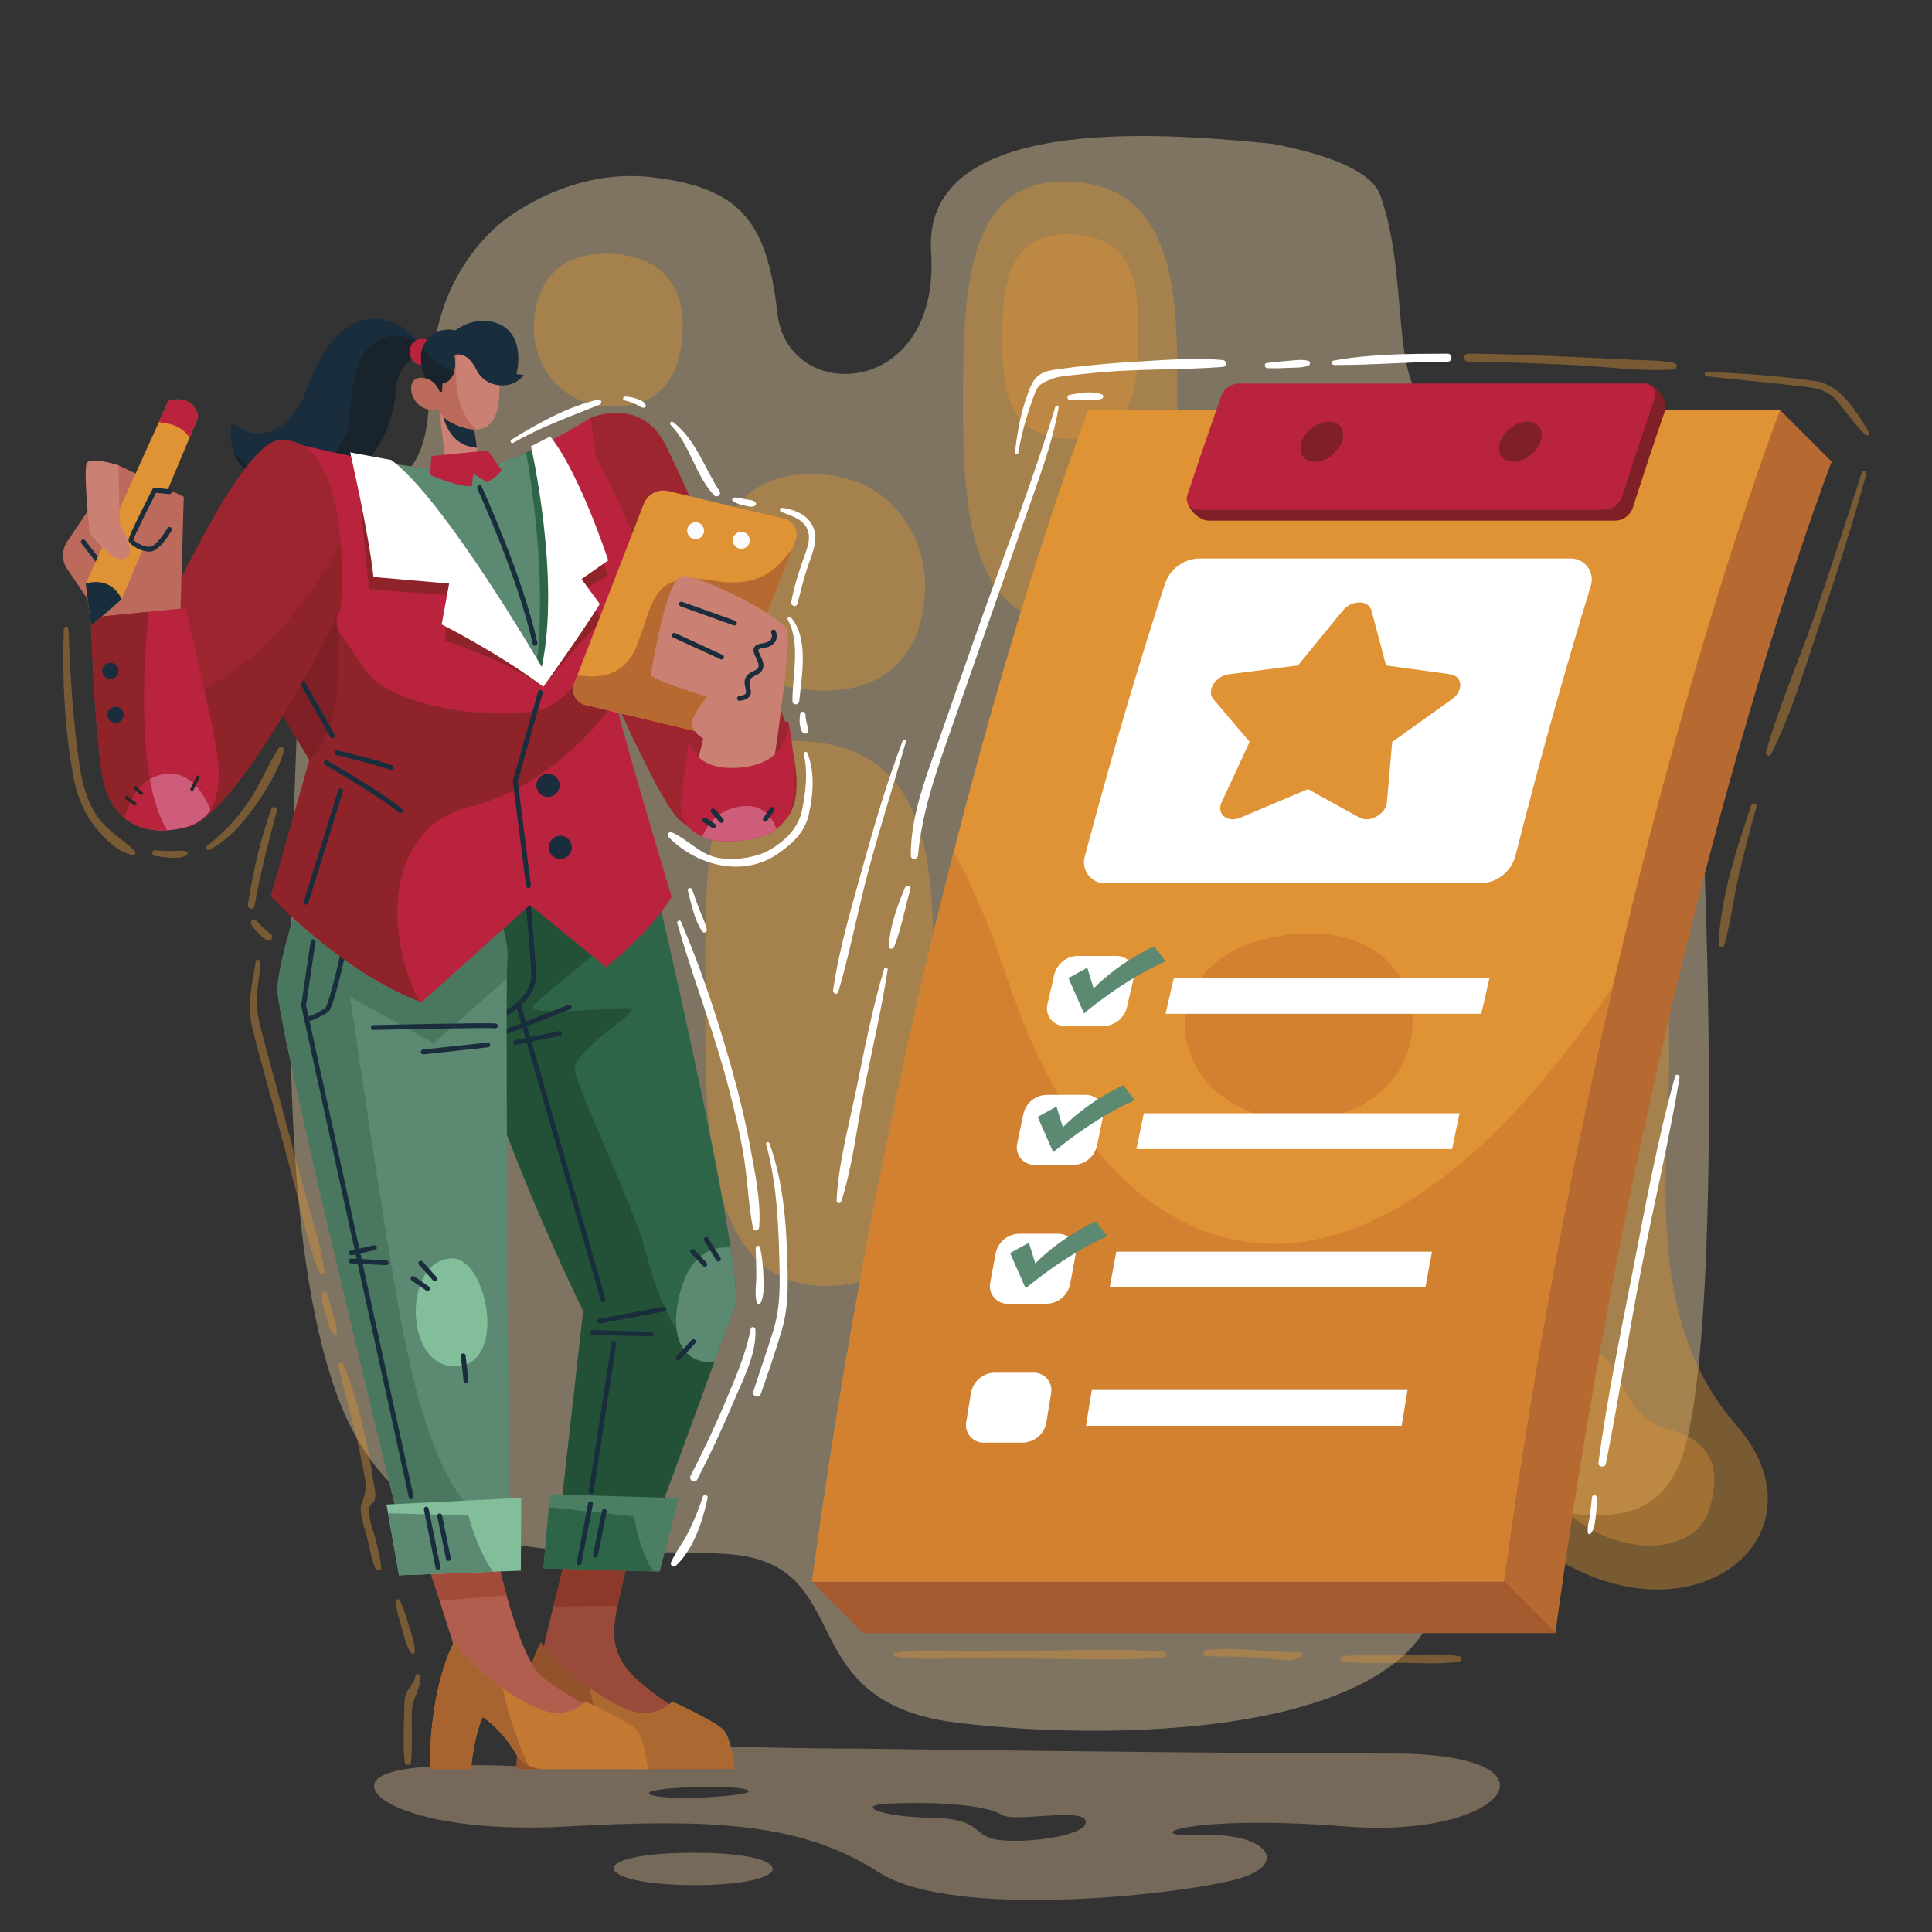 <svg xmlns="http://www.w3.org/2000/svg" xmlns:xlink="http://www.w3.org/1999/xlink" x="0" y="0" version="1.1" viewBox="0 0 600 600" xml:space="preserve" style="enable-background:new 0 0 600 600"><rect x="0" y="0" width="600" height="600" fill="#333333" stroke="none"/><style type="text/css">.st0{opacity:.4}.st1{fill:#d9ba90}.st2,.st3{opacity:.4;fill:#efd4a6}.st3{fill:#df9334}.st4{fill:#b66a31}.st5{fill:#a55a2f}.st6{fill:#df9334}.st7{fill:#d28130}.st8{fill:#7e2026}.st9{fill:#b9233e}.st10{fill:#fff}.st11{fill:#5b8972}.st12{fill:#2e6549}.st13{fill:#9a4a3b}.st14{fill:#8c392a}.st15{fill:#ac6831}.st16{fill:#91522c}.st17{fill:#225138}.st18{fill:#192d3c}.st19{fill:#4c7e63}.st20{fill:#b15e4e}.st21{fill:#a34b3b}.st22{fill:#c47932}.st23{fill:#a86430}.st24{fill:#4a7760}.st25{fill:#82be9a}.st26{fill:#9d2530}.st27{fill:#ca8073}.st28{fill:#19232c}.st29{fill:#bb6a5c}.st30{fill:#8e2429}.st31{fill:#fafcff}.st32{fill:#cd5d7a}.st33{fill:#272525}</style><switch><g><linearGradient id="SVGID_1_" x1="0" x2=".707" y1="0" y2=".707" gradientUnits="userSpaceOnUse"><stop offset="0" style="stop-color:#dddee2"/><stop offset=".181" style="stop-color:#d9dade"/><stop offset=".366" style="stop-color:#cdced2"/><stop offset=".553" style="stop-color:#b8babd"/><stop offset=".742" style="stop-color:#9b9ea0"/><stop offset=".93" style="stop-color:#777a7c"/><stop offset="1" style="stop-color:#676b6c"/></linearGradient><g id="SHADOW"><g class="st0"><path d="M216.86,575.4c-36.586-0.168-33.128,10.049-1.135,10.049 S248.005,575.544,216.86,575.4z" class="st1"/><path d="M432.703,544.587c-54.91,0-166.577-1.546-166.577-1.546 c-43.121,0-79.063-3.039-92.788,0c-13.725,3.039-4.161,5.892-4.161,5.892 s-40.828-2.882-50.663,2.645c-9.835,5.526,11.479,18.196,57.458,15.662 c45.979-2.534,73.337-0.993,96.908,14.201 c23.572,15.194,96.066,6.616,111.893,1.972 c15.827-4.643,8.761-14.37-11.843-13.498 c-20.604,0.872-5.017-6.603,45.156-2.675 C468.259,571.167,487.613,544.587,432.703,544.587z M222.619,557.987 c-20.286,1.416-27.547-1.501-14.535-2.567 C229.039,553.701,242.905,556.571,222.619,557.987z M309.439,571.293 c-7.927-1.416-4.247-6.512-20.246-6.767c-16-0.255-24.204-3.986-12.879-4.413 c18.686-0.705,30.86,0.988,34.843,3.504 c3.982,2.516,25.462-2.516,26.029,2.086 C337.751,570.305,317.366,572.709,309.439,571.293z" class="st1"/></g></g><g id="BACKGROUND"><g><path d="M523.638,448.285c-12.85,50.905-75.122-8.652-76.11,40.77 c-0.988,49.422-97.361,52.387-150.243,45.963s-30.147-49.422-71.168-52.387 s-99.833,10.571-121.578-49.724S91.689,258.998,93.172,197.715 s39.043-28.171,40.032-73.639c0.494-22.586,6.227-40.309,21.202-53.939 c0,0,0.069-0.069,0.217-0.188c2.264-1.927,21.884-17.881,47.682-14.916 c27.439,3.143,35.94,13.561,39.113,42.216 c3.173,28.655,50.816,26.52,47.742-18.958 c-3.074-45.429,80.499-35.969,105.931-33.647 c18.088,3.479,31.027,8.649,33.656,16.171 c10.379,29.653,0.494,68.202,22.734,67.214 c22.24-0.988,65.731-2.471,71.662,44.974 C529.074,220.449,536.487,397.38,523.638,448.285z" class="st2"/><g><path d="M476.735,256.642c-26.951,0-33.587,38.076-33.587,87.069 s-1.38,116.618,42.093,141.46s82.806-9.661,53.824-42.783 c-28.982-33.122-20.701-81.426-20.701-112.478S518.603,256.642,476.735,256.642z" class="st3"/><path d="M330.13,56.341c-31.555,0-31.062,38.457-31.062,71.985 s3.944,65.575,33.527,65.575c29.583,0,33.034-34.513,33.034-66.068 S367.602,56.341,330.13,56.341z" class="st3"/><path d="M331.355,72.686c-19.976,0-20.072,19.423-20.072,34.374 s2.497,29.242,21.224,29.242s20.912-15.391,20.912-29.462 S355.077,72.686,331.355,72.686z" class="st3"/><path d="M487.012,418.505c-24.867,3.981-15.792,37.273,0.144,51.489 c15.762,14.061,39.276,12.834,43.568-0.921 c2.701-8.656,4.374-20.888-12.963-25.303 C500.425,439.355,505.783,415.5,487.012,418.505z" class="st3"/><path d="M252.126,147.218c-23.742,0-30.337,17.587-30.337,36.053 s10.552,31.217,34.295,31.217s31.217-17.147,31.217-32.536 S276.748,147.218,252.126,147.218z" class="st3"/><path d="M190.59,126.264c16.759,0,21.414-12.414,21.414-25.449 s-7.448-22.035-24.207-22.035s-22.035,12.104-22.035,22.966 S173.211,126.264,190.59,126.264z" class="st3"/><path d="M245.691,230.043c-29.449,0-26.617,50.403-26.617,83.25 s-1.133,86.082,37.378,86.082s33.413-43.607,33.413-83.816 S293.263,230.043,245.691,230.043z" class="st3"/></g></g></g><g id="LIST_BOARD"><g><g><path d="M568.85,143.367l-0.01,0.029 c-0.863,2.206-55.943,144.739-85.806,363.785l-16.01-16.01 c0,0-9.741-239.86,62.408-363.814h23.408L568.85,143.367z" class="st4"/><polygon points="252.165 491.17 268.175 507.18 483.03 507.18 467.021 491.17" class="st5"/><path d="M552.841,127.356c0,0-25.952,66.62-51.992,179.103 c-12.128,52.335-24.265,114.601-33.824,184.711H252.166 c12.265-89.944,28.785-166.975,44.04-226.702 c22.216-86.875,41.776-137.112,41.776-137.112H552.841z" class="st6"/><path d="M500.849,306.459c-12.128,52.335-24.265,114.601-33.824,184.711 H252.166c12.265-89.944,28.785-166.975,44.04-226.702 c5.549,10.049,11.294,23.305,17.049,40.687 C343.031,395.04,418.347,429.63,500.849,306.459z" class="st7"/><path d="M403.096,290.018c-51.8,3.779-42.134,59.713,2.476,57.715 C450.181,345.735,450.132,286.586,403.096,290.018z" class="st7"/><path d="M517.256,127.019c-3.234,9.45-6.633,19.654-10.15,30.591 c-0.78,2.426-3.028,4.075-5.577,4.075 c-20.086,0-105.052,0-126.151,0c-2.349,0-6.123-2.594-6.793-6.507 c3.725-11.243,10.791-19.55,14.071-28.811c0.829-2.341,3.038-3.899,5.522-3.899 c19.774,0,102.717-3.036,123.93-3.036 C514.469,119.432,518.021,124.784,517.256,127.019z" class="st8"/><path d="M513.886,123.648c-3.234,9.45-6.633,19.654-10.15,30.591 c-0.78,2.426-3.028,4.075-5.577,4.075 c-20.086,0-105.052,0-126.151,0c-2.349,0-4.001-2.305-3.262-4.535 c3.725-11.243,7.26-21.522,10.54-30.783c0.829-2.341,3.038-3.899,5.522-3.899 c19.774,0,104.608,0,125.821,0 C512.99,119.098,514.651,121.414,513.886,123.648z" class="st9"/><g><path d="M416.743,137.178c-1.235,3.452-5.035,6.25-8.487,6.25 s-5.249-2.798-4.014-6.25c1.235-3.452,5.035-6.25,8.487-6.25 S417.978,133.726,416.743,137.178z" class="st8"/><path d="M478.4,137.178c-1.235,3.452-5.035,6.25-8.487,6.25 c-3.452,0-5.249-2.798-4.014-6.25c1.235-3.452,5.035-6.25,8.487-6.25 S479.635,133.726,478.4,137.178z" class="st8"/></g><g><path d="M326.451,432.636c-0.494,2.981-0.984,5.978-1.469,8.993 c-0.594,3.686-3.767,6.404-7.501,6.404h-12.04 c-3.349,0-5.909-2.999-5.379-6.306c0.489-3.046,0.981-6.074,1.478-9.085 c0.605-3.664,3.781-6.345,7.495-6.345h12.046 C324.446,426.296,327.001,429.315,326.451,432.636z" class="st10"/><path d="M334.045,389.6c-0.563,3-1.123,6.023-1.68,9.068 c-0.659,3.606-3.805,6.226-7.471,6.226h-12.037 c-3.402,0-5.968-3.087-5.357-6.433c0.559-3.056,1.12-6.089,1.684-9.101 c0.673-3.596,3.81-6.202,7.469-6.202h12.04 C332.101,383.158,334.674,386.25,334.045,389.6z" class="st10"/><path d="M342.592,346.575c-0.633,3.013-1.263,6.051-1.892,9.116 c-0.725,3.53-3.836,6.064-7.44,6.064l-12.037,0 c-3.451,0-6.03-3.173-5.333-6.553c0.633-3.074,1.268-6.123,1.903-9.145 c0.74-3.519,3.834-6.038,7.43-6.038c3.654,0,8.292,0,12.041,0 C340.72,340.019,343.303,343.193,342.592,346.575z" class="st10"/><path d="M352.116,303.554c-0.705,3.02-1.41,6.074-2.113,9.162 c-0.787,3.453-3.863,5.901-7.405,5.901h-12.015 c-3.499,0-6.087-3.257-5.308-6.668c0.707-3.098,1.415-6.163,2.121-9.193 c0.803-3.441,3.866-5.876,7.4-5.876h12.016 C350.318,296.881,352.913,300.14,352.116,303.554z" class="st10"/><path d="M331.813,303.744l4.824,10.965c0,0,12.314-10.556,25.345-16.142 l-3.541-4.686c0,0-10.329,4.499-18.803,13.084l-1.97-6.429L331.813,303.744z" class="st11"/><path d="M322.262,346.866l4.824,10.965c0,0,12.314-10.556,25.345-16.142 l-3.541-4.686c0,0-10.329,4.499-18.803,13.084l-1.97-6.429L322.262,346.866z" class="st11"/><path d="M313.695,389.147l4.824,10.965c0,0,12.314-10.556,25.345-16.142 l-3.541-4.686c0,0-10.329,4.499-18.803,13.084l-1.97-6.429L313.695,389.147z" class="st11"/></g><g><path d="M494.058,181.916c-6.911,22.432-14.989,50.554-23.379,83.715 c-1.292,5.107-5.876,8.69-11.144,8.69 c-24.517,0-92.423,0-116.352,0c-4.293,0-7.423-4.066-6.324-8.216 c9.547-36.053,18.363-64.728,24.918-84.748 c1.548-4.727,5.946-7.922,10.92-7.922c23.574,0,90.82,0,115.112,0 C492.216,173.436,495.356,177.704,494.058,181.916z" class="st10"/><path d="M425.928,189.617l4.523,17.042l19.868,2.733 c3.931,0.541,4.299,5.114,0.623,7.738l-18.58,13.265l-1.642,18.731 c-0.325,3.706-5.37,6.532-8.537,4.783l-16.006-8.844l-20.883,8.844 c-4.132,1.75-7.618-1.076-5.899-4.783l8.687-18.731l-11.264-13.265 c-2.229-2.625,0.661-7.198,4.891-7.738l21.376-2.733l13.922-17.042 C419.76,186.245,425.033,186.245,425.928,189.617z" class="st6"/></g><path d="M462.574,303.744c-0.843,3.657-1.696,7.353-2.549,11.108h-98.042 c0.853-3.755,1.706-7.451,2.549-11.108H462.574z" class="st10"/><path d="M453.269,345.735c-0.765,3.667-1.539,7.373-2.304,11.118h-98.042 c0.765-3.745,1.539-7.451,2.304-11.118H453.269z" class="st10"/><path d="M444.72,388.717c-0.686,3.667-1.373,7.373-2.059,11.108h-98.042 c0.686-3.735,1.373-7.441,2.059-11.108H444.72z" class="st10"/><path d="M437.112,431.688c-0.608,3.677-1.216,7.383-1.804,11.108h-98.042 c0.588-3.726,1.196-7.432,1.804-11.108H437.112z" class="st10"/></g><g><g><path d="M327.744,126.34c-7.211,23.727-16.345,46.978-24.549,70.381 c-4.108,11.718-8.218,23.436-12.325,35.154 c-3.797,10.835-8.09,22.176-7.999,33.818c0.011,1.439,2.063,1.383,2.197,0 c1.19-12.258,4.781-23.446,8.836-35.01 c4.11-11.718,8.219-23.435,12.329-35.153 c4.001-11.409,7.993-22.82,11.97-34.238 c3.963-11.381,8.442-22.769,10.558-34.671 C328.878,125.962,327.945,125.68,327.744,126.34L327.744,126.34z" class="st10"/></g><g><path d="M281.031,275.731c-2.319,5.586-4.748,12.041-4.963,18.15 c-0.034,0.978,1.277,1.013,1.592,0.215c2.244-5.676,3.362-12.027,5.065-17.898 C283.05,275.079,281.451,274.718,281.031,275.731L281.031,275.731z" class="st10"/></g><g><path d="M274.573,300.866c-3.564,12.021-6.002,24.379-8.486,36.66 c-2.337,11.551-5.724,23.62-6.284,35.415 c-0.041,0.863,1.21,0.97,1.458,0.197 c3.681-11.486,4.954-24.097,7.344-35.918 c2.426-11.997,5.183-23.954,7.069-36.051 C275.785,300.46,274.787,300.144,274.573,300.866L274.573,300.866z" class="st10"/></g><g><path d="M280.324,230.1c-4.792,12.516-8.591,25.457-12.173,38.365 c-3.553,12.802-7.542,25.949-9.434,39.117 c-0.151,1.052,1.321,1.532,1.639,0.452 c3.77-12.835,6.204-26.115,9.713-39.04 c3.515-12.946,7.584-25.719,11.263-38.616 C281.519,229.719,280.56,229.484,280.324,230.1L280.324,230.1z" class="st10"/></g><g><path d="M332.294,124.213c1.724-0.037,3.455-0.072,5.18-0.082 c1.539-0.009,3.163,0.2,4.64-0.274c0.526-0.169,0.777-1.048,0.171-1.312 c-2.973-1.293-7.115-0.477-10.205,0.095 C331.187,122.806,331.403,124.232,332.294,124.213L332.294,124.213z" class="st10"/></g><g><path d="M316.205,140.756c1.016-5.82,2.58-11.624,4.638-17.163 c1.099-2.958,1.298-3.992,4.461-5.359c2.579-1.115,3.906-1.318,6.582-1.609 c3.175-0.345,6.351-0.679,9.532-0.972c12.754-1.174,25.565-0.709,38.291-1.7 c1.383-0.108,1.367-2.007,0-2.139c-8.173-0.787-16.725-0.079-24.909,0.382 c-7.971,0.449-15.948,1.099-23.864,2.152 c-4.762,0.634-8.645,0.681-10.712,5.393 c-2.905,6.621-4.253,13.736-5.014,20.878 C315.147,141.186,316.106,141.32,316.205,140.756L316.205,140.756z" class="st10"/></g><g><path d="M393.602,114.344c2.25,0.061,4.47,0.01,6.716-0.108 c1.98-0.104,4.102,0.043,5.967-0.666c0.685-0.261,0.815-1.318,0-1.526 c-2.076-0.529-4.327-0.106-6.447,0.03c-2.169,0.138-4.303,0.361-6.453,0.668 C392.449,112.876,392.719,114.32,393.602,114.344L393.602,114.344z" class="st10"/></g><g><path d="M414.292,113.357c11.755,0.056,23.502-1.013,35.268-1.03 c1.602-0.002,1.605-2.495,0-2.49c-11.775,0.035-23.833,0.052-35.452,2.158 C413.324,112.137,413.528,113.353,414.292,113.357L414.292,113.357z" class="st10"/></g><g><path d="M520.212,334.284c-5.529,19.868-9.233,40.352-13.176,60.583 c-3.84,19.705-7.966,39.535-10.634,59.439 c-0.175,1.308,2.053,1.607,2.311,0.313c3.99-19.939,7.03-40.088,10.907-60.057 c3.878-19.972,8.601-39.834,11.995-59.891 C521.768,333.766,520.468,333.364,520.212,334.284L520.212,334.284z" class="st10"/></g><g><path d="M494.403,465.019c-0.213,2.143-0.447,4.291-0.794,6.417 c-0.252,1.543-0.74,3.082-0.463,4.636c0.088,0.496,0.715,0.44,0.955,0.125 c1.124-1.476,1.265-3.632,1.497-5.43c0.247-1.918,0.324-3.818,0.251-5.747 C495.813,464.075,494.494,464.106,494.403,465.019L494.403,465.019z" class="st10"/></g><g class="st0"><g><path d="M277.841,514.393c6.509,1.163,13.4,0.673,19.992,0.682 c6.946,0.009,13.892,0.022,20.837,0.027 c14.159,0.008,28.546,0.723,42.667-0.298c1.211-0.088,1.213-1.797,0-1.885 c-14.122-1.02-28.508-0.306-42.667-0.298 c-6.946,0.004-13.892,0.017-20.837,0.027 c-6.589,0.009-13.486-0.481-19.992,0.682 C277.314,513.423,277.314,514.299,277.841,514.393L277.841,514.393z" class="st6"/></g><g><path d="M374.628,514.364c5.493,0.132,10.963,0.043,16.449,0.453 c4.289,0.321,8.902,1.704,12.945-0.111c0.819-0.368,0.379-1.65-0.444-1.638 c-9.678,0.148-19.238-1.693-28.951-0.637 C373.417,512.562,373.355,514.333,374.628,514.364L374.628,514.364z" class="st6"/></g><g><path d="M416.87,515.951c5.952,0.838,12.126,0.451,18.128,0.468 c5.991,0.016,12.218,0.513,18.151-0.383c0.839-0.127,0.84-1.568,0-1.695 c-5.936-0.897-12.157-0.399-18.151-0.383 c-6,0.016-12.178-0.37-18.128,0.468 C416.115,514.532,416.115,515.845,416.87,515.951L416.87,515.951z" class="st6"/></g></g><g class="st0"><g><path d="M530.006,116.854c9.174,1.017,18.364,1.874,27.534,2.925 c5.295,0.607,9.62,0.642,13.246,5.068 c2.827,3.45,5.377,7.093,8.559,10.237c0.539,0.533,1.456-0.15,1.058-0.817 c-3.881-6.508-8.807-14.853-16.832-15.966 c-11.094-1.54-22.372-2.416-33.565-2.725 C529.165,115.552,529.207,116.765,530.006,116.854L530.006,116.854z" class="st6"/></g><g><path d="M455.951,112.322c10.633,0.032,21.277,0.556,31.899,1 c10.425,0.435,21.462,2.147,31.871,1.432 c1.081-0.074,1.439-1.711,0.269-1.985 c-3.93-0.922-8.198-0.799-12.212-1.01 c-6.434-0.338-12.87-0.63-19.307-0.9 c-10.828-0.455-21.68-0.991-32.52-1.016 C454.355,109.838,454.353,112.317,455.951,112.322L455.951,112.322z" class="st6"/></g><g><path d="M578.173,146.837c-4.718,14.565-9.406,29.139-14.385,43.617 c-4.946,14.383-11.281,28.593-15.356,43.238 c-0.249,0.895,1.101,1.517,1.535,0.647 c6.661-13.339,10.993-28.261,15.775-42.356 c5.018-14.791,9.729-29.688,13.853-44.754 C579.847,146.308,578.464,145.938,578.173,146.837L578.173,146.837z" class="st6"/></g><g><path d="M543.847,250.089c-4.565,13.576-9.559,28.684-10.096,43.107 c-0.038,1.026,1.491,1.202,1.765,0.239c1.997-7.02,2.848-14.427,4.486-21.55 c1.645-7.15,3.474-14.288,5.502-21.338 C545.812,249.475,544.197,249.048,543.847,250.089L543.847,250.089z" class="st6"/></g></g></g></g></g><g id="LEFT_LEG"><g><path d="M228.665,404.315l-6.794,18.55l-0.118,0.323l-18.255,49.845 l-29.56-2l7.186-63.923c0,0-38.746-78.296-41.148-121.043 c-2.392-42.746,48.344-53.541,63.521-11.187c0,0,0.343,1.431,0.941,4 c3.716,16.01,17.53,76.11,22.461,108.572 C228.009,394.736,228.665,400.629,228.665,404.315z" class="st12"/><g><g><path d="M210.321,286.677c4.429,15.649,10.335,30.856,14.712,46.533 c2.205,7.898,4.138,15.876,5.621,23.943c1.477,8.038,1.644,16.312,3.193,24.294 c0.222,1.142,1.84,0.775,1.918-0.26c0.609-8.011-1.28-16.821-2.725-24.692 c-1.481-8.066-3.408-16.047-5.617-23.944 c-4.383-15.673-9.533-31.393-15.96-46.356 C211.181,285.537,210.132,286.01,210.321,286.677L210.321,286.677z" class="st10"/></g><g><path d="M234.692,387.546c0.078,3.01,0.201,6.024,0.187,9.035 c-0.012,2.615-0.58,5.411,0.162,7.926c0.146,0.494,0.919,0.668,1.169,0.153 c1.198-2.46,0.93-5.386,0.877-8.079c-0.062-3.128-0.394-6.16-1.033-9.22 C235.893,386.594,234.671,386.769,234.692,387.546L234.692,387.546z" class="st10"/></g><g><path d="M233.131,412.665c-1.377,7.583-4.558,14.791-7.519,21.873 c-3.38,8.082-7.123,16.001-11.154,23.778 c-0.705,1.36,1.352,2.566,2.057,1.203 c3.976-7.682,7.665-15.497,10.997-23.48 c2.905-6.961,7.524-15.425,7.086-23.175 C234.554,412.071,233.29,411.79,233.131,412.665L233.131,412.665z" class="st10"/></g><g><path d="M218.251,464.851c-1.198,3.751-2.724,7.455-4.487,10.975 c-1.599,3.193-3.849,6.056-5.344,9.273c-0.442,0.951,0.664,1.916,1.488,1.148 c5.482-5.111,8.312-13.875,9.85-20.98 C219.97,464.285,218.558,463.889,218.251,464.851L218.251,464.851z" class="st10"/></g><g><path d="M237.935,355.356c3.471,12.699,3.905,26.154,4.177,39.242 c0.134,6.442-0.061,12.416-1.953,18.645 c-1.931,6.358-4.223,12.605-6.206,18.947 c-0.471,1.506,1.834,2.111,2.345,0.646 c2.282-6.547,4.575-13.154,6.522-19.808 c1.797-6.141,1.916-12.073,1.774-18.43 c-0.304-13.564-1.044-26.651-5.614-39.53 C238.75,354.419,237.748,354.674,237.935,355.356L237.935,355.356z" class="st10"/></g><g><path d="M213.633,276.638c1.045,4.04,2.047,9.072,4.383,12.586 c0.508,0.764,1.648,0.281,1.464-0.617c-0.43-2.101-1.504-4.142-2.278-6.149 c-0.789-2.046-1.527-4.113-2.232-6.189 C214.686,275.431,213.408,275.766,213.633,276.638L213.633,276.638z" class="st10"/></g></g><g><g><path d="M212.705,532.295c0,0-2.905,4.07-7.549,5.373 c-4.645,1.311-19.46-5.664-28.895-8.707 c-9.443-3.05-9.726-4.652-8.423-12.493 c0.598-3.595,2.33-10.791,4.024-17.528 c2.008-7.963,5.411-22.268,5.411-22.268l19.023,2.759 c0,0-3.419,14.067-4.515,19.24c-0.245,1.111-0.437,2.138-0.567,2.989 c-0.728,4.79-1.303,10.891,3.924,17.13 C200.365,525.037,212.705,532.295,212.705,532.295z" class="st13"/><path d="M196.296,479.431c0,0-3.419,14.067-4.515,19.24l-19.92,0.268 c2.008-7.963,5.411-22.268,5.411-22.268L196.296,479.431z" class="st14"/></g><g><path d="M228.164,549.417h-32.528c-1.579,0-3.104-0.383-4.468-1.081 c-1.625-0.828-3.02-2.108-3.978-3.732 c-4.622-7.848-10.278-11.382-10.278-11.382 c-2.161,4.468-3.265,12.209-3.71,16.195h-12.738 c0-26.626,7.48-39.341,7.48-39.341c3.418,4.783,9.289,10.033,15.16,14.171 c5.603,3.955,11.213,6.913,14.723,7.511 c7.189,1.234,10.899-3.372,10.899-3.372s14.041,6.292,16.287,9.213 C227.267,540.519,228.164,549.417,228.164,549.417z" class="st15"/><path d="M191.168,548.337c-1.625-0.828-3.02-2.108-3.978-3.732 c-4.622-7.848-10.278-11.382-10.278-11.382 c-2.161,4.468-3.265,12.209-3.71,16.195h-12.738 c0-26.626,7.48-39.341,7.48-39.341c3.418,4.783,9.289,10.033,15.16,14.171 C185.021,533.882,188.439,542.481,191.168,548.337z" class="st16"/></g></g><path d="M221.754,423.188l-18.255,49.845l-29.56-2l7.186-63.923 c0,0-38.746-78.296-41.148-121.043c-2.392-42.746,48.344-53.541,63.521-11.187 c0,0,0.343,1.431,0.941,4c-11.304,10.745-36.187,30.54-38.589,33.285 c-3.177,3.628,22.256,0.902,29.069,0.902c6.814,0-17.716,12.726-16.353,19.53 c1.363,6.814,17.716,41.334,21.354,54.06 C202.714,396.423,207.655,417.472,221.754,423.188z" class="st17"/><g><g><path d="M187.314,404.445c-0.326,0-0.626-0.214-0.72-0.543l-26.228-91.333 c-0.114-0.398,0.116-0.813,0.514-0.928c0.396-0.116,0.813,0.115,0.928,0.514 l26.228,91.333c0.114,0.398-0.116,0.813-0.514,0.928 C187.453,404.436,187.383,404.445,187.314,404.445z" class="st18"/></g><g><path d="M183.606,463.937c-0.038,0-0.076-0.003-0.114-0.009 c-0.41-0.062-0.691-0.445-0.628-0.854l7.053-46.078 c0.062-0.409,0.45-0.69,0.854-0.628c0.41,0.062,0.691,0.445,0.628,0.854 l-7.053,46.078C184.29,463.671,183.97,463.937,183.606,463.937z" class="st18"/></g><g><path d="M186.19,411.042c-0.354,0-0.668-0.251-0.736-0.611 c-0.077-0.407,0.191-0.799,0.598-0.876l19.982-3.761 c0.406-0.075,0.799,0.191,0.875,0.599s-0.191,0.799-0.598,0.875 l-19.982,3.761C186.283,411.038,186.236,411.042,186.19,411.042z" class="st18"/></g><g><path d="M202.177,415.038c-0.007,0-0.013,0-0.02-0l-18.102-0.47 c-0.414-0.011-0.741-0.355-0.73-0.769c0.01-0.414,0.367-0.762,0.769-0.73 l18.102,0.47c0.414,0.011,0.741,0.355,0.73,0.769 C202.916,414.715,202.583,415.038,202.177,415.038z" class="st18"/></g><path d="M228.665,404.315l-6.794,18.55 c-7.088,0.99-14.138-4.235-11.236-18.922 c3-15.167,11.216-16.951,16.265-16.491 C228.009,394.736,228.665,400.629,228.665,404.315z" class="st11"/><g><path d="M223.101,391.764c-0.251,0-0.498-0.126-0.639-0.357l-3.762-6.112 c-0.217-0.353-0.107-0.814,0.246-1.032c0.352-0.217,0.814-0.108,1.032,0.246 l3.762,6.112c0.217,0.353,0.107,0.814-0.246,1.032 C223.371,391.729,223.235,391.764,223.101,391.764z" class="st18"/></g><g><path d="M218.868,393.41c-0.199,0-0.398-0.079-0.546-0.236l-3.761-3.997 c-0.284-0.302-0.269-0.776,0.032-1.061c0.301-0.283,0.775-0.27,1.061,0.032 l3.761,3.997c0.284,0.302,0.269,0.776-0.032,1.061 C219.237,393.343,219.053,393.41,218.868,393.41z" class="st18"/></g><g><path d="M210.64,422.561c-0.18,0-0.361-0.064-0.504-0.195 c-0.307-0.279-0.329-0.753-0.051-1.06l4.702-5.172 c0.281-0.307,0.755-0.328,1.06-0.051c0.307,0.279,0.329,0.753,0.051,1.06 l-4.702,5.172C211.047,422.479,210.844,422.561,210.64,422.561z" class="st18"/></g><g><path d="M157.04,321.237c-0.299,0-0.582-0.18-0.698-0.476 c-0.151-0.386,0.039-0.821,0.424-0.973l19.748-7.758 c0.385-0.15,0.821,0.038,0.973,0.424c0.151,0.386-0.039,0.821-0.424,0.973 l-19.748,7.758C157.224,321.221,157.131,321.237,157.04,321.237z" class="st18"/></g><g><path d="M160.095,324.529c-0.348,0-0.66-0.244-0.733-0.598 c-0.084-0.405,0.177-0.802,0.583-0.886l13.635-2.821 c0.399-0.088,0.802,0.176,0.886,0.583c0.084,0.405-0.177,0.802-0.583,0.886 l-13.635,2.821C160.196,324.524,160.146,324.529,160.095,324.529z" class="st18"/></g><g><path d="M155.628,315.83c-0.332,0-0.635-0.221-0.724-0.557 c-0.107-0.4,0.131-0.812,0.531-0.918c3.356-0.895,9.771-5.838,9.553-11.707 c-0.231-6.255-1.861-23.995-1.878-24.173c-0.038-0.413,0.266-0.778,0.678-0.816 c0.414-0.038,0.778,0.266,0.816,0.678c0.016,0.179,1.65,17.96,1.883,24.255 c0.25,6.741-6.811,12.185-10.665,13.212 C155.757,315.822,155.692,315.83,155.628,315.83z" class="st18"/></g></g><g><polygon points="210.822 465.258 204.861 488.082 202.939 488.023 168.752 487.063 170.448 468.062 170.801 464.062" class="st19"/><path d="M202.939,488.023l-34.187-0.961l1.696-19.001l26.491,2.922 C196.939,470.984,198.527,481.896,202.939,488.023z" class="st12"/><g><path d="M179.828,486.105c-0.048,0-0.096-0.004-0.144-0.014 c-0.407-0.079-0.672-0.473-0.593-0.879l3.577-18.395 c0.08-0.407,0.479-0.668,0.879-0.593c0.407,0.079,0.672,0.473,0.593,0.879 l-3.577,18.395C180.494,485.857,180.18,486.105,179.828,486.105z" class="st18"/></g><g><path d="M184.938,483.721c-0.049,0-0.098-0.004-0.148-0.015 c-0.406-0.081-0.67-0.476-0.588-0.882l2.725-13.625 c0.082-0.406,0.477-0.669,0.882-0.588c0.406,0.081,0.67,0.476,0.588,0.882 l-2.725,13.625C185.601,483.474,185.288,483.721,184.938,483.721z" class="st18"/></g></g></g></g><g id="RIGHT_LEG"><g><g><g><path d="M187.458,532.299c0,0-1.284,4.069-5.412,5.373 c-4.128,1.304-21.716-5.667-32.364-8.706 c-10.657-3.059-6.441-8.206-8.255-16.049 c-0.353-1.539-2.529-8.412-4.883-15.765 c-3.157-9.814-6.657-20.481-6.657-20.481l23.981,4.686 c0,0,1.314,6.392,3.441,14.098c2.706,9.824,6.745,21.765,11.069,25.265 C176.086,526.966,187.458,532.299,187.458,532.299z" class="st20"/></g><path d="M157.311,495.455c-5.765,0.48-15.196,1.255-20.765,1.696 c-3.157-9.814-6.657-20.481-6.657-20.481l23.981,4.686 C153.869,481.357,155.183,487.749,157.311,495.455z" class="st21"/><g><path d="M201.191,549.417h-32.528c-1.579,0-3.104-0.383-4.468-1.081 c-1.625-0.828-3.02-2.108-3.978-3.732 c-4.622-7.848-10.278-11.382-10.278-11.382 c-2.161,4.468-3.265,12.209-3.71,16.195h-12.738 c0-26.626,7.48-39.341,7.48-39.341c3.418,4.783,9.289,10.033,15.16,14.171 c5.603,3.955,11.213,6.913,14.723,7.511 c7.189,1.234,10.899-3.372,10.899-3.372s14.041,6.292,16.287,9.213 C200.294,540.519,201.191,549.417,201.191,549.417z" class="st22"/><path d="M164.195,548.337c-1.625-0.828-3.02-2.108-3.978-3.732 c-4.622-7.848-10.278-11.382-10.278-11.382 c-2.161,4.468-3.265,12.209-3.71,16.195h-12.738 c0-26.626,7.48-39.341,7.48-39.341c3.418,4.783,9.289,10.033,15.16,14.171 C158.048,533.882,161.467,542.481,164.195,548.337z" class="st23"/></g></g><g><g><path d="M158.232,474.513l-5.049,0.157l-28.569,0.882 c0,0-39.168-159.083-38.472-168.789c0.696-9.706,7.628-30.501,7.628-30.501 c36.393-38.472,64.463,2.078,63.766,20.795 c-0.059,1.471-0.098,3.794-0.127,6.843 C157.056,339.686,158.232,474.513,158.232,474.513z" class="st11"/><g><g class="st0"><path d="M79.438,298.565c-1.248,7.413-2.804,13.541-0.983,21.001 c1.997,8.182,4.367,16.292,6.55,24.427 c2.207,8.223,4.413,16.445,6.62,24.668 c2.341,8.725,4.058,18.111,7.512,26.46 c0.32,0.773,1.776,0.805,1.64-0.222 c-1.033-7.788-3.719-15.518-5.75-23.1 c-2.203-8.224-4.408-16.447-6.612-24.67 c-2.204-8.223-4.414-16.445-6.612-24.67 c-1.029-3.851-2.125-7.658-2.101-11.68 c0.023-4.024,1.137-7.973,1.175-12.018 C80.884,297.959,79.578,297.732,79.438,298.565L79.438,298.565z" class="st6"/></g><g class="st0"><path d="M100.185,401.54c-0.749,1.968,0.266,4.236,0.813,6.167 c0.617,2.177,1.094,4.74,2.473,6.568c0.345,0.458,1.025,0.307,1.074-0.291 c0.177-2.152-0.688-4.38-1.289-6.427 c-0.594-2.026-1.013-4.273-1.929-6.167 C101.071,400.859,100.358,401.085,100.185,401.54L100.185,401.54z" class="st6"/></g><g class="st0"><path d="M105.024,424.306c2.987,11.775,6.395,23.327,8.403,35.337 c0.404,2.418-0.014,3.928-0.698,6.182 c-0.438,1.444-0.767,1.275-0.711,2.982 c0.092,2.814,1.347,6.029,1.993,8.776c0.749,3.185,1.366,6.405,2.526,9.469 c0.346,0.915,1.976,0.895,1.861-0.252c-0.273-2.72-0.92-5.304-1.546-7.968 c-0.677-2.881-2.318-6.594-2.244-9.547 c0.078-3.08,1.263-1.608,1.789-3.531 c0.454-1.656-0.01-3.243-0.279-4.931 c-1.981-12.46-4.637-25.26-9.39-36.988 C106.312,422.809,104.736,423.172,105.024,424.306L105.024,424.306z" class="st6"/></g><g class="st0"><path d="M122.801,497.362c0.317,2.789,1.167,5.467,1.948,8.155 c0.766,2.639,1.301,5.592,2.931,7.845c0.347,0.48,1.098,0.324,1.128-0.306 c0.135-2.778-1.023-5.528-1.826-8.155c-0.817-2.677-1.563-5.4-2.825-7.907 C123.845,496.375,122.719,496.641,122.801,497.362L122.801,497.362z" class="st6"/></g><g class="st0"><path d="M129.014,520.474c-0.33,2.282-2.125,3.567-2.904,5.581 c-0.574,1.484-0.498,2.998-0.541,4.575 c-0.147,5.456-0.445,11.084,0.099,16.515c0.13,1.295,1.926,1.317,2.031,0 c0.412-5.156,0.122-10.423,0.189-15.597 c0.052-4.028,2.771-6.895,2.728-10.856 C130.606,519.81,129.15,519.536,129.014,520.474L129.014,520.474z" class="st6"/></g></g><path d="M157.536,297.057c-0.059,1.471-0.098,3.794-0.127,6.843 l-22.687,20.05l-26.01-14.334c0,0,9.138,62.031,12.579,81.796 c3.431,19.765,10.314,68.747,29.217,80.787c1.059,0.667,1.951,1.5,2.677,2.471 l-28.569,0.882c0,0-39.168-159.083-38.472-168.789 c0.696-9.706,7.628-30.501,7.628-30.501 C130.163,237.791,158.232,278.341,157.536,297.057z" class="st24"/><path d="M140.351,390.782c-15.304,0.348-15.053,34.055,1.234,33.562 S151.209,390.535,140.351,390.782z" class="st25"/><g><path d="M135.022,397.886c-0.207,0-0.412-0.084-0.56-0.25l-4.333-4.853 c-0.276-0.309-0.249-0.783,0.06-1.059s0.782-0.249,1.059,0.06l4.333,4.853 c0.276,0.309,0.249,0.783-0.06,1.059 C135.378,397.823,135.2,397.886,135.022,397.886z" class="st18"/></g><g><path d="M132.771,400.916c-0.147,0-0.296-0.043-0.426-0.133l-4.505-3.119 c-0.341-0.236-0.426-0.703-0.19-1.043c0.235-0.341,0.705-0.426,1.043-0.19 l4.505,3.119c0.341,0.236,0.426,0.703,0.19,1.043 C133.243,400.803,133.009,400.916,132.771,400.916z" class="st18"/></g><g><path d="M144.725,429.598c-0.377,0-0.702-0.284-0.745-0.667l-0.866-7.798 c-0.045-0.412,0.251-0.783,0.663-0.829 c0.414-0.044,0.783,0.25,0.829,0.663l0.866,7.798 c0.045,0.412-0.251,0.783-0.663,0.829 C144.781,429.597,144.753,429.598,144.725,429.598z" class="st18"/></g><g><path d="M96.431,317c-0.301,0-0.585-0.183-0.7-0.481 c-0.149-0.386,0.044-0.82,0.431-0.969 c0.033-0.013,3.378-1.308,4.867-2.548c0.912-0.903,3.443-10.824,5.358-19.891 c0.085-0.405,0.487-0.662,0.889-0.579c0.405,0.086,0.665,0.484,0.579,0.889 c-0.953,4.511-4.193,19.338-5.866,20.733 c-1.679,1.4-5.142,2.74-5.289,2.796 C96.611,316.983,96.521,317,96.431,317z" class="st18"/></g><g><path d="M115.927,319.863c-0.406,0-0.74-0.324-0.75-0.732 c-0.01-0.414,0.318-0.758,0.732-0.768 c1.449-0.034,35.489-0.839,38.047-0.5 c0.411,0.055,0.699,0.432,0.645,0.843s-0.435,0.697-0.843,0.645 c-1.955-0.262-25.589,0.22-37.812,0.512 C115.939,319.863,115.933,319.863,115.927,319.863z" class="st18"/></g><g><path d="M131.436,327.449c-0.377,0-0.703-0.285-0.745-0.668 c-0.045-0.412,0.252-0.782,0.664-0.827l20.061-2.192 c0.412-0.045,0.782,0.252,0.827,0.664s-0.252,0.782-0.664,0.827 l-20.061,2.192C131.49,327.448,131.463,327.449,131.436,327.449z" class="st18"/></g><g><path d="M127.699,465.593c-0.345,0-0.655-0.239-0.732-0.59 L93.56,312.401c-0.02-0.089-0.023-0.18-0.009-0.271l2.94-19.777 c0.061-0.409,0.444-0.693,0.852-0.631c0.41,0.061,0.692,0.442,0.631,0.852 l-2.919,19.641l33.377,152.468c0.089,0.404-0.167,0.804-0.572,0.893 C127.806,465.587,127.751,465.593,127.699,465.593z" class="st18"/></g><g><path d="M109.092,389.835c-0.344,0-0.654-0.238-0.731-0.587 c-0.09-0.404,0.165-0.805,0.569-0.895L116.146,386.75 c0.403-0.094,0.804,0.165,0.895,0.569c0.09,0.404-0.165,0.805-0.569,0.895 l-7.216,1.604C109.2,389.83,109.146,389.835,109.092,389.835z" class="st18"/></g><g><path d="M119.949,392.899c-0.012,0-0.024-0-0.037-0.001l-10.958-0.534 c-0.414-0.02-0.732-0.372-0.712-0.786c0.02-0.414,0.359-0.736,0.786-0.712 l10.958,0.534c0.414,0.02,0.732,0.372,0.712,0.786 C120.678,392.587,120.347,392.899,119.949,392.899z" class="st18"/></g></g><g><polygon points="161.879 465.16 161.752 487.778 153.144 488.102 123.927 489.21 120.506 469.944 120.025 467.238" class="st25"/><path d="M153.144,488.102l-29.217,1.108L120.506,469.944l24.981,0.755 C145.487,470.699,148.301,481.67,153.144,488.102z" class="st11"/><g><path d="M136.012,487.487c-0.35,0-0.663-0.246-0.734-0.602l-3.64-18.068 c-0.082-0.406,0.181-0.801,0.587-0.883c0.404-0.08,0.802,0.181,0.883,0.587 l3.64,18.068c0.082,0.406-0.181,0.801-0.587,0.883 C136.111,487.482,136.062,487.487,136.012,487.487z" class="st18"/></g><g><path d="M139.262,484.757c-0.348,0-0.661-0.244-0.733-0.599l-2.729-13.259 c-0.083-0.406,0.177-0.802,0.583-0.886 c0.407-0.085,0.802,0.177,0.886,0.583l2.729,13.259 c0.083,0.406-0.177,0.802-0.583,0.886 C139.363,484.752,139.312,484.757,139.262,484.757z" class="st18"/></g></g></g></g></g><g id="LEFT_UPPER_ARM"><g><path d="M183.411,129.774c0,0,15.337-6.786,23.045,7.979 c7.708,14.765,34.927,79.775,34.927,79.775s13.489,32.304,0,38.808 c-13.489,6.504-22.883,5.058-30.351-1.686 c-7.467-6.745-27.621-54.863-27.621-54.863s-13.45-37.899-13.389-48.365 C170.084,140.956,183.411,129.774,183.411,129.774z" class="st26"/><g><path d="M159.408,137.523c8.565-4.944,17.656-8.136,26.763-11.842 c0.966-0.393,0.626-1.856-0.441-1.601c-9.557,2.288-18.616,7.325-26.888,12.473 C158.229,136.934,158.779,137.886,159.408,137.523L159.408,137.523z" class="st10"/></g><g><path d="M193.953,124.364c1.17,0.224,2.27,0.602,3.349,1.111 c0.857,0.404,1.681,1.187,2.662,1.133c0.374-0.021,0.711-0.373,0.584-0.766 c-0.355-1.102-1.593-1.518-2.592-1.918c-1.222-0.489-2.531-0.687-3.838-0.778 C193.427,123.098,193.264,124.232,193.953,124.364L193.953,124.364z" class="st10"/></g><g><path d="M208.256,131.952c6.151,6.242,7.585,15.608,13.552,21.898 c0.817,0.861,2.329-0.265,1.664-1.284 c-4.691-7.183-7.468-16.234-14.512-21.527 C208.422,130.635,207.806,131.495,208.256,131.952L208.256,131.952z" class="st10"/></g></g></g><g id="HEAD"><g><g><path d="M148.465,141.433c-0.652,1.562-2.281,3.345-2.281,3.345 c-4.997,0.341-7.856-1.68-7.856-1.68l-2.279-18.926l0.878,0.227l9.385,2.491 l1.797,12.171L148.465,141.433z" class="st27"/><path d="M148.109,139.06c-9.767-0.747-11.035-11.061-11.183-14.661 l9.385,2.491L148.109,139.06z" class="st18"/></g><g><g><path d="M130.935,109.199c0,0-7.748,3.905-8.07,11.943 c-0.322,8.038-5.032,29.615-29.569,29.753 c-13.559,0.063-18.779-5.184-20.655-10.281 c-1.783-4.776-0.626-9.413-0.626-9.413 c7.955,7.062,18.618,3.135,23.747-11.513 c5.128-14.634,13.987-22.54,23.584-20.362 c5.749,1.303,8.776,4.605,10.261,7.024 C130.621,107.972,130.935,109.199,130.935,109.199z" class="st18"/><path d="M130.935,109.199c0,0-7.748,3.905-8.07,11.943 c-0.322,8.038-5.032,29.615-29.569,29.753 c-13.559,0.063-18.779-5.184-20.655-10.281 c14.064,15.349,35.031,3.151,35.906-10.252 c0.924-14.112,2.604-22.49,10.659-25.429 c4.335-1.578,7.966-0.202,10.401,1.416 C130.621,107.972,130.935,109.199,130.935,109.199z" class="st28"/></g><g><path d="M154.88,124.819c-0.64,5.362-2.826,8.419-6.948,8.552 c-2.047,0.089-4.552-0.56-7.586-2.021c-9.13-4.383-8.236-24.831-0.114-27.015 c0.789-0.21,1.532-0.364,2.231-0.461 C155.142,102.077,155.77,117.231,154.88,124.819z" class="st27"/><path d="M147.932,133.372c-2.047,0.089-4.552-0.56-7.586-2.021 c-9.13-4.383-8.236-24.831-0.114-27.015c0.789-0.21,1.532-0.364,2.231-0.461 C140.42,118.637,141.709,127.676,147.932,133.372z" class="st29"/></g><path d="M133.192,105.728c0,0-2.384-1.312-4.707,0.458 c-2.322,1.77-1.253,8.254,3.26,6.838 C136.258,111.607,135.222,106.591,133.192,105.728z" class="st9"/><g><path d="M162.649,116.449c-3.378,4.736-11.735,4.405-14.729-1.68 c-2.979-6.085-6.763-4.521-6.763-4.521c0.318,2.155,0.23,3.791-0.08,5.029 c-0.925,3.585-3.715,3.827-3.715,3.827l-0.068,2.463l-2.649,0.377 c0,0-5.882-8.093-3.184-14.471c0.031-0.072,0.062-0.158,0.093-0.229 c2.931-6.415,9.915-4.672,9.915-4.672s5.843-4.755,12.863-2.199 c9.389,3.419,6.061,15.826,6.061,15.826L162.649,116.449z" class="st18"/><path d="M141.078,115.277c-0.925,3.585-3.715,3.827-3.715,3.827 l-0.068,2.463l-2.649,0.377c0,0-5.882-8.093-3.184-14.471 C133.217,112.19,137.957,114.336,141.078,115.277z" class="st28"/></g><path d="M136.736,122.344l0.646,2.831c0,0-0.959,3.345-5.513,1.643 c-4.933-1.844-6.123-10.349-0.255-9.454 C134.175,117.754,136.161,119.819,136.736,122.344z" class="st29"/></g></g></g><g id="BODY"><g><path d="M208.574,278.558c-6.64,10.992-20.347,21.79-20.347,21.79 l-23.684-19.281l-33.616,30.187c-0.225-0.089-0.461-0.178-0.687-0.267 c-24.778-9.597-46.089-32.686-46.089-32.686l11.963-42.329 c0,0-13.378-21.597-16.651-31.37c-1.455-4.358-1.381-17.602-0.271-31.262 c0.409-5.094,0.975-10.236,1.644-15.013 c1.57-11.152,3.776-20.246,6.27-21.69c0,0,16.577,4.266,33.122,7.071 c11.277,1.925,22.541,3.166,28.51,1.911c6.551-1.363,14.119-4.646,20.514-7.867 c8.002-4.037,14.158-7.979,14.158-7.979l1.712,12.34 c0,0,15.6,28.556,14.811,36.922c-0.148,1.601-0.576,4.013-1.152,6.866 c-2.442,12.008-7.729,31.82-7.729,31.82 C195.769,236.109,208.574,278.558,208.574,278.558z" class="st9"/><g><g class="st0"><path d="M84.268,251.235c-3.465,9.528-5.706,19.676-7.295,29.676 c-0.211,1.327,1.804,1.914,2.043,0.563 c1.788-10.1,4.335-19.866,6.975-29.765 C86.291,250.584,84.656,250.168,84.268,251.235L84.268,251.235z" class="st6"/></g><g class="st0"><path d="M78.016,287.056c1.273,1.988,2.825,3.639,4.828,4.9 c1.278,0.804,2.375-1.158,1.169-2.001c-1.651-1.155-3.179-2.527-4.425-4.112 C78.884,284.949,77.409,286.108,78.016,287.056L78.016,287.056z" class="st6"/></g></g><path d="M198.783,185.902c-2.442,12.008-7.729,31.82-7.729,31.82 s-17.179,25.958-45.404,32.909c-24.19,5.954-27.561,36.35-15.41,60.358 c-24.778-9.597-46.089-32.686-46.089-32.686l11.963-42.329 c0,0-13.378-21.597-16.651-31.37c-2-5.989-1.108-28.696,1.374-46.275 c5.801,15.414,23.55,35.474,31.875,48.741 c8.563,13.636,41.809,16.174,54.482,13.674 C176.418,218.925,191.341,197.441,198.783,185.902z" class="st30"/><path d="M96.115,235.973c0,0-13.378-21.597-16.651-31.37 c-1.455-4.358-1.381-17.602-0.271-31.262 c5.628-6.587,10.287-8.054,10.287-8.054l11.225,7.578 C105.539,186.159,109.122,225.777,96.115,235.973z" class="st8"/><g><path d="M103.237,229.233c-0.262,0-0.516-0.137-0.654-0.382l-12.341-21.91 c-0.204-0.361-0.076-0.818,0.285-1.021c0.358-0.204,0.818-0.077,1.021,0.285 l12.341,21.91c0.204,0.361,0.076,0.818-0.285,1.021 C103.489,229.203,103.362,229.233,103.237,229.233z" class="st18"/></g><g><path d="M95.064,280.967c-0.073,0-0.148-0.011-0.222-0.034 c-0.396-0.122-0.617-0.542-0.495-0.938l10.704-34.595 c0.123-0.395,0.544-0.618,0.938-0.495c0.396,0.122,0.617,0.542,0.495,0.938 l-10.704,34.595C95.681,280.761,95.385,280.967,95.064,280.967z" class="st18"/></g><g><path d="M124.356,252.509c-0.172,0-0.345-0.059-0.486-0.179 c-5.565-4.746-22.754-14.709-22.927-14.81 c-0.359-0.207-0.481-0.666-0.273-1.024c0.208-0.359,0.667-0.481,1.024-0.273 c0.711,0.411,17.481,10.132,23.149,14.966c0.315,0.269,0.353,0.742,0.084,1.058 C124.779,252.42,124.568,252.509,124.356,252.509z" class="st18"/></g><g><path d="M121.348,239.109c-0.092,0-0.185-0.017-0.275-0.052 c-3.985-1.575-16.525-4.525-16.652-4.555 c-0.403-0.094-0.653-0.498-0.559-0.901s0.495-0.657,0.901-0.559 c0.52,0.122,12.774,3.005,16.86,4.619c0.385,0.152,0.574,0.588,0.422,0.973 C121.929,238.93,121.647,239.109,121.348,239.109z" class="st18"/></g><path d="M176.402,181.393c-1.64,12.973-5.822,24.592-7.294,28.404 c-0.334,0.85-0.523,1.311-0.523,1.311l-15.638-23.006l-32.719-44.394 c11.277,1.925,22.541,3.166,28.51,1.911c4.635-0.96,9.773-2.89,14.659-5.076 c1.762-0.791,3.493-1.613,5.141-2.427c0.242-0.128,0.483-0.246,0.714-0.364 c0.417,1.42,0.869,3.058,1.358,4.843 C173.668,153.854,177.685,171.259,176.402,181.393z" class="st11"/><path d="M176.402,181.393c-1.64,12.973-5.822,24.592-7.294,28.404 l-2.551-2.514c3.463-27.68-1.855-59.568-3.16-66.739 c1.762-0.791,3.493-1.613,5.141-2.427c0.393,0.777,1.147,2.341,2.073,4.479 C173.668,153.854,177.685,171.259,176.402,181.393z" class="st12"/><g><path d="M166.144,200.537c-0.345,0-0.656-0.24-0.732-0.591 c-4.396-20.319-17.059-47.934-17.187-48.21 c-0.173-0.376-0.009-0.822,0.367-0.995c0.375-0.175,0.822-0.009,0.995,0.367 c0.128,0.278,12.859,28.043,17.29,48.521 c0.088,0.405-0.169,0.804-0.574,0.892 C166.25,200.532,166.196,200.537,166.144,200.537z" class="st18"/></g><path d="M110.83,142.411c0,0,2.308,28.488,3.799,40.535l24.749,1.94 l-1.186,14.108c0,0,16.643,5.007,30.547,14.3c0,0,12.335-15.257,18.509-20.973 l-7.155-8.411l8.663-5.219c0,0-8.877-23.885-18.132-34.041l-1.763,1.122 c0,0,5.22,37.558-0.631,62.084c0,0-30.488-46.248-46.937-56.909L110.83,142.411z" class="st30"/><path d="M108.752,140.502c0,0,5.783,25.042,7.231,38.681l23.496,2.047 l-2.311,12.694c0,0,17.7,8.897,31.572,19.372c0,0,12.392-17.324,17.529-25.735 l-5.676-7.726l8.29-5.801c0,0-8.792-27.018-18.01-38.486l-5.972,3.061 c0,0,9.289,40.733,3.348,68.53c0,0-30.323-52.265-46.735-64.28L108.752,140.502z" class="st10"/><path d="M155.801,146.042c0,0-1.521,2.216-4.587,3.758l-4.223-2.726 l-0.45,3.944c-5.199,0.002-12.953-3.504-12.953-3.504l0.389-5.882 l17.487-1.716L155.801,146.042z" class="st9"/><g><path d="M164.125,275.82c-0.372,0-0.695-0.277-0.743-0.656l-4.104-32.487 c-0.013-0.1-0.005-0.201,0.022-0.298l7.786-27.536 c0.113-0.399,0.528-0.63,0.926-0.518c0.398,0.113,0.63,0.527,0.518,0.926 l-7.744,27.389l4.084,32.336c0.052,0.411-0.239,0.786-0.65,0.838 C164.188,275.818,164.156,275.82,164.125,275.82z" class="st18"/></g><ellipse cx="170.153" cy="244.068" class="st18" rx="3.6" ry="3.6" transform="matrix(0.027 -1 1 0.027 -78.492 407.461)"/><ellipse cx="173.972" cy="263.334" class="st18" rx="3.6" ry="3.6" transform="matrix(0.027 -1 1 0.027 -94.035 430.017)"/></g></g><g id="LEFT_ARM"><g><g><path d="M247.068,167.789l-1.029,2.647l-20.569,53.07 c-1.186,3.059-4.451,4.775-7.637,4.01l-36.011-8.588 c-2.951-0.706-4.608-3.853-3.51-6.686l1.02-2.618l20.579-53.1 c1.186-3.059,4.451-4.775,7.638-4.01l36.001,8.579 C246.509,161.799,248.166,164.956,247.068,167.789z" class="st6"/><path d="M246.039,170.436l-20.569,53.07 c-1.186,3.059-4.451,4.775-7.637,4.01l-36.011-8.588 c-2.951-0.706-4.608-3.853-3.51-6.686l1.02-2.618 c4.657,0.941,14.098,1.441,18.206-8.569 c5.549-13.559,4.412-24.02,23.854-20.746 C235.97,182.76,241.087,176.848,246.039,170.436z" class="st4"/><circle cx="216.027" cy="164.818" r="2.627" class="st31"/><circle cx="230.21" cy="167.795" r="2.627" class="st31"/></g><g><g><path d="M246.46,247.046c-0.471,4.873-2.363,8.206-5.333,10.412 c-3.579,2.677-8.706,3.706-14.775,3.804 c-3.353,0.049-6.098-0.48-8.285-1.441 c-5.059-2.196-7.108-6.618-6.618-11.216 c0.696-6.579,2.598-19.403,2.598-19.403 c8.843-11.785,30.844-4.853,30.844-4.853S247.499,236.301,246.46,247.046z" class="st9"/><path d="M241.127,257.458c-3.579,2.677-8.706,3.706-14.775,3.804 c-3.353,0.049-6.098-0.48-8.285-1.441c0.578-1.343,1.353-2.755,2.412-4.069 c0.657-0.833,1.441-1.627,2.353-2.343c1.833-1.451,4.206-2.559,7.255-2.98 c3.99-0.559,6.696,0.686,8.51,2.667 C239.764,254.34,240.568,255.889,241.127,257.458z" class="st32"/><g><path d="M221.567,257.211c-0.141,0-0.283-0.04-0.409-0.122l-2.723-1.775 c-0.347-0.227-0.445-0.691-0.219-1.038c0.228-0.347,0.693-0.443,1.038-0.219 l2.723,1.775c0.347,0.227,0.445,0.691,0.219,1.038 C222.052,257.091,221.812,257.211,221.567,257.211z" class="st18"/></g><g><path d="M224.054,255.554c-0.208,0-0.415-0.086-0.563-0.254l-2.604-2.959 c-0.273-0.311-0.244-0.785,0.067-1.059 c0.311-0.274,0.785-0.244,1.059,0.067l2.604,2.959 c0.273,0.311,0.244,0.785-0.067,1.059 C224.407,255.492,224.23,255.554,224.054,255.554z" class="st18"/></g><g><path d="M237.666,255.199c-0.147,0-0.296-0.043-0.426-0.133 c-0.341-0.236-0.426-0.703-0.19-1.043l2.13-3.078 c0.236-0.341,0.704-0.426,1.043-0.19c0.341,0.236,0.426,0.703,0.19,1.043 l-2.13,3.078C238.137,255.086,237.903,255.199,237.666,255.199z" class="st18"/></g><path d="M240.646,234.261c-2.206,2.02-5.559,3.667-10.657,4.118 c-6.833,0.608-10.745-1.078-12.971-3.167c-2.863-2.677-2.971-6.01-2.971-6.01 c0.559-0.735,1.157-1.402,1.814-2c7.461-6.883,20.628-4.863,26.295-3.569 c1.706,0.392,2.735,0.716,2.735,0.716S245.205,230.085,240.646,234.261z" class="st26"/></g><g><path d="M242.156,223.634c-0.618,4.579-1.196,8.5-1.51,10.628 c-2.206,2.02-5.559,3.667-10.657,4.118 c-6.833,0.608-10.745-1.078-12.971-3.167l1.363-5.843 c0,0-1.49-0.824-2.52-2.167c-0.735-0.951-1.235-2.167-0.804-3.53 c1.039-3.294,4.539-7.294,4.539-7.294s-17.853-5.373-17.51-6.932 c0.353-1.569,4.765-29.364,9.539-30.501 c4.333-1.049,31.187,12.304,32.746,16.628 C245.333,198.231,243.627,212.761,242.156,223.634z" class="st27"/><g><path d="M228.086,194.249c-0.084,0-0.169-0.014-0.253-0.044L211.369,188.312 c-0.39-0.14-0.593-0.569-0.453-0.959c0.139-0.39,0.568-0.593,0.959-0.453 l16.464,5.893c0.39,0.14,0.593,0.569,0.453,0.959 C228.683,194.058,228.394,194.249,228.086,194.249z" class="st18"/></g><g><path d="M224.1,204.82c-0.104,0-0.211-0.022-0.312-0.068l-14.731-6.759 c-0.376-0.173-0.542-0.618-0.369-0.995c0.172-0.376,0.617-0.541,0.995-0.369 l14.731,6.759c0.376,0.173,0.542,0.618,0.369,0.995 C224.656,204.658,224.384,204.82,224.1,204.82z" class="st18"/></g><g><path d="M229.645,217.645c-0.37,0-0.691-0.273-0.742-0.649 c-0.056-0.411,0.232-0.789,0.643-0.844c1.358-0.184,1.846-0.514,2.016-0.758 c0.245-0.353,0.103-0.981-0.062-1.709c-0.345-1.528-0.866-3.836,2.532-5.278 c0.797-0.338,1.292-0.749,1.47-1.219c0.299-0.792-0.215-1.866-0.713-2.904 c-0.56-1.17-1.089-2.274-0.562-3.243c0.349-0.643,1.087-1.029,2.255-1.179 c1.587-0.205,2.64-0.707,3.046-1.451c0.455-0.835,0.017-1.806,0.012-1.816 c-0.178-0.374-0.019-0.821,0.355-1c0.375-0.177,0.821-0.019,1,0.355 c0.032,0.067,0.775,1.665-0.05,3.178 c-0.655,1.201-2.058,1.948-4.171,2.22 c-0.719,0.093-1.055,0.272-1.129,0.408c-0.161,0.295,0.278,1.21,0.598,1.878 c0.604,1.261,1.289,2.691,0.763,4.083c-0.333,0.881-1.081,1.558-2.287,2.069 c-2.245,0.953-1.998,2.049-1.655,3.567c0.211,0.938,0.452,2-0.17,2.895 c-0.511,0.735-1.479,1.177-3.047,1.389 C229.712,217.643,229.678,217.645,229.645,217.645z" class="st18"/></g></g></g><g><g><path d="M227.587,155.568c0.959,0.76,2.205,1.091,3.387,1.354 c1.095,0.244,2.431,0.737,3.46,0.16c0.399-0.224,0.481-0.818,0.146-1.135 c-0.806-0.765-2.04-0.676-3.092-0.889c-1.12-0.226-2.315-0.612-3.462-0.549 C227.548,154.536,227.133,155.208,227.587,155.568L227.587,155.568z" class="st10"/></g><g><path d="M242.671,158.985c3.151,1.303,7.029,2.114,8.266,5.96 c0.934,2.901-0.641,6.305-1.568,8.997 c-1.472,4.273-2.864,8.575-3.624,13.04 c-0.21,1.233,1.589,1.786,1.912,0.527c0.983-3.835,1.887-7.662,3.143-11.42 c1.034-3.094,2.656-6.5,2.347-9.867c-0.497-5.417-5.221-7.815-10.128-8.499 C242.182,157.606,241.886,158.66,242.671,158.985L242.671,158.985z" class="st10"/></g><g><path d="M244.657,192.432c4.053,7.354,1.405,17.299,1.445,25.29 c0.007,1.387,1.992,1.335,2.119,0c0.731-7.691,3.066-19.68-2.644-26 C245.121,191.217,244.343,191.862,244.657,192.432L244.657,192.432z" class="st10"/></g><g><path d="M248.517,221.647c-0.173,1.103-0.281,2.185-0.113,3.295 c0.152,1.002,0.279,2.284,1.26,2.793c0.526,0.273,1.072,0.023,1.27-0.517 c0.312-0.851-0.19-1.645-0.385-2.481c-0.22-0.944-0.391-1.903-0.42-2.872 C250.102,220.986,248.667,220.695,248.517,221.647L248.517,221.647z" class="st10"/></g><g><path d="M249.628,234.222c1.322,5.688,0.583,11.778-0.564,17.446 c-1.129,5.579-5.401,9.669-10.27,12.411 c-4.424,2.492-12.272,3.459-17.239,1.976 c-4.866-1.453-8.394-5.666-13.029-7.593c-0.874-0.363-1.449,0.911-0.874,1.502 c8.591,8.825,23.008,12.699,33.799,5.256 c4.548-3.137,8.459-6.635,9.711-12.177 c1.411-6.246,1.954-13.088-0.385-19.138 C250.505,233.201,249.451,233.46,249.628,234.222L249.628,234.222z" class="st10"/></g></g></g></g><g id="RIGHT_ARM"><g><path d="M31.709,198.406c-0.373,0-0.695-0.277-0.743-0.656 c-0.052-0.411,0.239-0.786,0.65-0.838l22.717-2.869 c0.414-0.049,0.786,0.239,0.838,0.65c0.052,0.411-0.239,0.786-0.65,0.838 l-22.717,2.869C31.772,198.404,31.741,198.406,31.709,198.406z" class="st18"/></g><g><g><g class="st0"><path d="M19.818,195.25c-0.548,15.008,0.207,30.173,2.778,44.998 c1.023,5.897,2.971,11.359,6.636,16.145 c2.824,3.688,7.181,8.329,11.965,9.124c0.668,0.111,1.231-0.647,0.694-1.192 c-3.905-3.95-8.621-6.217-11.844-11.037 c-3.58-5.354-4.802-11.502-5.655-17.774 c-1.813-13.318-2.658-26.837-3.138-40.264 C21.22,194.326,19.852,194.325,19.818,195.25L19.818,195.25z" class="st6"/></g><g class="st0"><path d="M47.916,265.773c2.959,0.407,7.219,1.286,9.985-0.108 c0.556-0.28,0.38-1.114-0.167-1.276c-1.445-0.428-3.032-0.111-4.527-0.094 c-1.692,0.019-3.376-0.071-5.059-0.238 C47.179,263.96,46.94,265.639,47.916,265.773L47.916,265.773z" class="st6"/></g><g class="st0"><path d="M65.059,263.935c5.477-2.93,9.794-7.565,13.395-12.565 c3.874-5.38,7.937-11.804,9.731-18.228c0.288-1.032-1.137-1.592-1.696-0.715 c-3.359,5.275-5.68,11.139-9.177,16.371 c-3.658,5.474-7.999,9.922-13.105,14.031 C63.564,263.348,64.384,264.296,65.059,263.935L65.059,263.935z" class="st6"/></g></g><g><g><path d="M105.77,189.133c0,0-31.069,64.07-47.697,67.688 c-12.412,2.696-21.471-13.961-20.128-32.501 c0.451-6.285,2.088-12.775,5.196-18.804 c12.285-23.854,32.462-68.531,43.962-68.874 c13.314-0.402,17.501,16.853,18.648,31.677 C106.613,179.407,105.77,189.133,105.77,189.133z" class="st26"/><path d="M105.77,189.133c0,0-31.069,64.07-47.697,67.688 c-12.412,2.696-21.471-13.961-20.128-32.501 c3.304-1.98,7.049-3.598,11.226-4.706 c29.717-7.892,48.952-35.972,56.58-51.296 C106.613,179.407,105.77,189.133,105.77,189.133z" class="st30"/></g><g><g><path d="M56.034,190.542l1.033-36.257l-20.291-9.797l-15.949,23.761 c-1.709,2.546-1.702,5.873,0.016,8.413l10.868,16.06L56.034,190.542z" class="st29"/><g><path d="M33.978,179.454c-0.224,0-0.445-0.1-0.592-0.29l-8.118-10.438 c-0.254-0.327-0.196-0.798,0.131-1.052 c0.326-0.254,0.799-0.196,1.052,0.131l8.118,10.438 c0.254,0.327,0.196,0.798-0.131,1.052 C34.301,179.402,34.139,179.454,33.978,179.454z" class="st18"/></g><path d="M65.347,251.487c-1.716,2.686-4.422,4.677-8.471,5.618 c-1.696,0.392-3.363,0.647-4.981,0.735c-5,0.304-9.53-0.853-13.069-3.686 c-3.471-2.765-5.99-7.137-7.059-13.324c-2.51-14.569-3.578-48.982-3.578-48.982 c0.284-0.098,9.824-1.049,17.971-1.853c6.157-0.608,11.52-1.128,11.52-1.128 s6.736,28.864,9.079,41.08C68.318,238.075,68.769,246.154,65.347,251.487z" class="st9"/><path d="M51.896,257.841c-5,0.304-9.53-0.853-13.069-3.686 c-3.471-2.765-5.99-7.137-7.059-13.324c-2.51-14.569-3.578-48.982-3.578-48.982 c0.284-0.098,9.824-1.049,17.971-1.853 C44.69,204.614,42.111,241.977,51.896,257.841z" class="st30"/><circle cx="34.255" cy="208.347" r="2.521" class="st18"/><circle cx="35.869" cy="221.983" r="2.521" class="st18"/><path d="M65.347,251.487c-1.716,2.686-4.422,4.677-8.471,5.618 c-1.696,0.392-3.363,0.647-4.981,0.735c-5,0.304-9.53-0.853-13.069-3.686 c1.069-4.128,3.265-9.451,7.726-12.157c1.412-0.863,3.059-1.461,4.971-1.667 C58.974,239.516,63.19,246.164,65.347,251.487z" class="st32"/><path d="M51.896,257.841c-5,0.304-9.53-0.853-13.069-3.686 c1.069-4.128,3.265-9.451,7.726-12.157 C47.66,248.203,49.366,253.742,51.896,257.841z" class="st9"/><g><line x1="38.827" x2="42.131" y1="247.426" y2="249.821" class="st10"/><rect width="1" height="4.081" x="39.979" y="246.583" class="st33" transform="matrix(0.587 -0.81 0.81 0.587 -184.589 135.501)"/></g><g><line x1="41.715" x2="44.214" y1="244.316" y2="246.593" class="st10"/><rect width="1" height="3.381" x="42.464" y="243.764" class="st33" transform="matrix(0.674 -0.739 0.739 0.674 -167.397 111.881)"/></g><g><line x1="61.707" x2="59.52" y1="241.074" y2="245.622" class="st10"/><rect width="5.046" height="1" x="58.09" y="242.848" class="st33" transform="matrix(0.433 -0.901 0.901 0.433 -184.957 192.481)"/></g></g><g><g><path d="M61.455,129.778l-2.598,6.196L37.807,186.103l-9.53,8.275 l-1.667-13.108l22.716-50.129l3.059-6.745 C61.161,122.366,61.455,129.778,61.455,129.778z" class="st6"/><path d="M37.807,186.103l-9.53,8.275l-1.667-13.108 C26.611,181.27,34.082,178.427,37.807,186.103z" class="st18"/><path d="M61.455,129.778l-2.598,6.196 c-2.186-3.696-6.579-4.647-9.53-4.833l3.059-6.745 C61.161,122.366,61.455,129.778,61.455,129.778z" class="st9"/></g><path d="M52.665,164.408c0,0-3.286,5.482-5.58,6.055 c-2.295,0.574-6.31-1.836-6.425-2.754s7.392-15.499,7.392-15.499l4.525,0.508 L52.665,164.408z" class="st29"/><g><path d="M46.336,171.297c-1.63,0-3.6-0.833-4.933-1.747 c-1.388-0.951-1.463-1.551-1.488-1.748 c-0.095-0.762,2.418-6.124,7.469-15.936 c0.143-0.277,0.441-0.441,0.75-0.402l4.524,0.508 c0.412,0.046,0.708,0.417,0.662,0.829s-0.42,0.709-0.829,0.662 l-4.011-0.45c-3.278,6.383-6.744,13.438-7.058,14.638 c0.393,0.608,3.648,2.545,5.479,2.084c1.45-0.363,3.909-3.697,5.119-5.713 c0.213-0.355,0.675-0.471,1.029-0.257 c0.355,0.213,0.471,0.673,0.257,1.029 c-0.353,0.588-3.518,5.766-6.041,6.397 C46.976,171.264,46.663,171.297,46.336,171.297z" class="st18"/></g><path d="M36.776,144.489l0.446,18.269c0,0,3.202,5.744,3.202,7.91 s-1.695,3.578-4.426,2.637c-2.731-0.942-8.193-7.816-8.193-7.816 s-1.978-19.493-0.848-21.659C28.088,141.664,36.776,144.489,36.776,144.489z" class="st27"/></g></g></g></g></g></g></switch></svg>